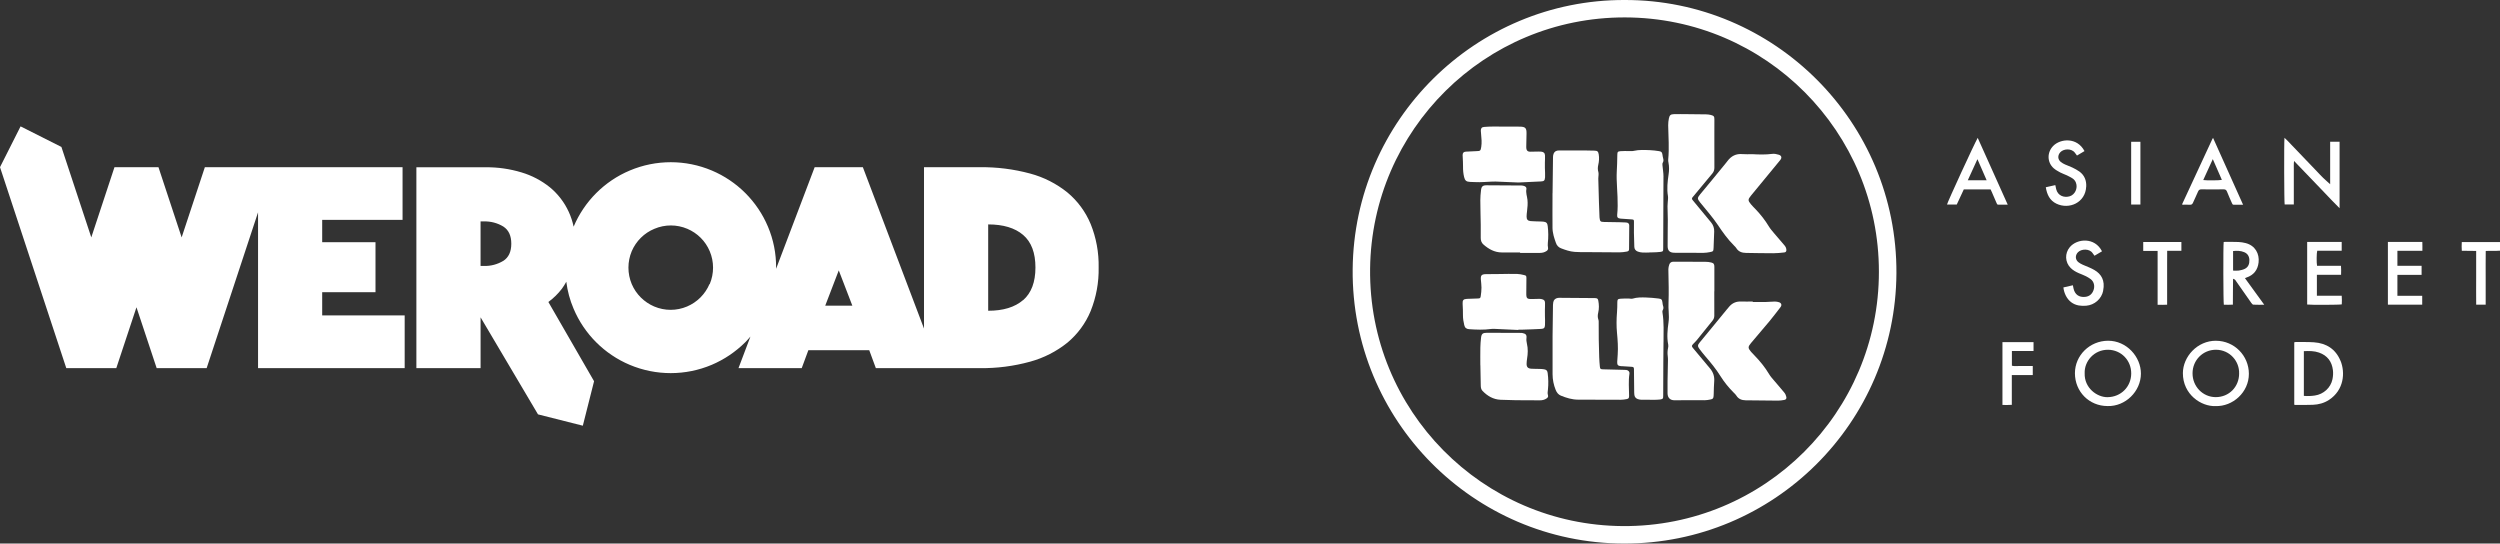 <?xml version="1.0" encoding="UTF-8"?>
<svg id="Livello_1" data-name="Livello 1" xmlns="http://www.w3.org/2000/svg" viewBox="0 0 851.67 185.17">
  <rect x="0" y="0" width="851.67" height="185.17" fill="#333333" stroke="none"/>
  <defs>
    <style>
      .cls-1 {
        fill: #fff;
      }
    </style>
  </defs>
  <g>
    <path class="cls-1" d="m371.55,76.31c-1.73-4.16-4.44-7.85-7.9-10.73-3.75-3.02-8.08-5.22-12.72-6.46-5.6-1.51-11.39-2.24-17.19-2.16h-18.96v54.97l-20.83-54.97h-16.42l-13.14,34.61v-.43c.04-4.77-.91-9.52-2.77-13.92-3.63-8.63-10.51-15.5-19.14-19.14-8.93-3.76-18.99-3.76-27.92,0-8.63,3.63-15.5,10.51-19.14,19.14h0c-.37-1.74-.92-3.43-1.66-5.04-1.48-3.24-3.67-6.09-6.41-8.36-2.87-2.31-6.16-4.04-9.69-5.09-3.96-1.2-8.08-1.79-12.22-1.75h-23.59v68.42h21.87v-17.3l19.56,33.06,15.27,3.86,3.83-15.15-15.57-27c1.75-1.27,3.31-2.8,4.62-4.52.55-.75,1.04-1.55,1.49-2.37.4,3.16,1.22,6.24,2.47,9.16,3.63,8.64,10.51,15.51,19.14,19.15,8.93,3.76,18.99,3.76,27.92,0,4.27-1.81,8.15-4.43,11.44-7.7.62-.62,1.19-1.28,1.76-1.94l-4.07,10.76h21.54l2.26-6.11h20.74l2.25,6.11h35.4c5.8.08,11.59-.66,17.19-2.21,4.64-1.27,8.98-3.49,12.72-6.51,3.45-2.89,6.15-6.57,7.87-10.73,1.89-4.71,2.82-9.75,2.72-14.83.1-5.07-.82-10.12-2.72-14.82m-200.09,12.55c-2,1.21-4.3,1.81-6.63,1.74h-1.12v-15.17h1.12c2.33-.07,4.63.53,6.63,1.74,1.81,1.17,2.72,3.11,2.72,5.85s-.91,4.68-2.72,5.85m70.24,7.9c-1.47,3.44-4.2,6.18-7.64,7.64-3.58,1.52-7.61,1.52-11.2,0-3.44-1.47-6.19-4.2-7.65-7.64-1.5-3.58-1.5-7.61,0-11.2,1.48-3.45,4.25-6.2,7.73-7.63,3.58-1.52,7.61-1.52,11.2,0,3.45,1.46,6.19,4.19,7.64,7.64,1.51,3.58,1.51,7.61,0,11.2m39.35,7.34l4.61-12.01,4.62,12.01h-9.23Zm67.41-1.9c-2.81,2.43-6.78,3.65-11.9,3.64v-29.41c5.13,0,9.1,1.19,11.9,3.58,2.81,2.4,4.2,6.11,4.2,11.09s-1.4,8.7-4.2,11.14"/>
    <polygon class="cls-1" points="109.76 107.44 109.76 99.54 127.92 99.54 127.92 82.51 109.76 82.51 109.76 74.91 137.14 74.91 137.14 56.95 87.91 56.95 87.91 56.95 69.79 56.95 61.88 80.87 53.98 56.95 39 56.95 31.1 80.87 20.92 50.06 7.01 43.05 0 56.95 22.58 125.41 39.62 125.41 46.49 104.68 53.37 125.41 70.4 125.41 87.91 72.33 87.91 125.41 137.86 125.41 137.86 107.44 109.76 107.44"/>
  </g>
  <g>
    <path class="cls-1" d="m553.48,0c-50.71-.14-92.21,40.9-92.67,91.72-.47,51.36,41.03,93.33,92.39,93.45,51.21.12,92.59-41.29,92.85-92.1C646.31,41.54,604.47-.1,553.48,0Zm-.62,179.22c-47.8-.29-86.65-39.37-86.11-87.67.54-47.28,39.04-85.7,86.83-85.62,48.05.09,86.54,39.1,86.5,86.65.03,47.85-38.93,86.94-87.22,86.64Z"/>
    <path class="cls-1" d="m797.02,48.31v22.62c-1.85-1.8-3.5-3.6-5.19-5.35-1.71-1.77-3.41-3.55-5.11-5.33-1.7-1.77-3.4-3.54-5.21-5.42-.15,1.11-.06,2.08-.08,3.03-.01.98,0,1.95,0,2.93v8.87h-3.12c-.17-.66-.24-21.07-.06-22.72.86.74,1.53,1.54,2.26,2.28.73.74,1.44,1.5,2.16,2.25.73.77,1.47,1.54,2.21,2.31.72.75,1.44,1.5,2.16,2.25.74.77,1.47,1.54,2.21,2.31.72.75,1.41,1.52,2.16,2.24.76.74,1.57,1.42,2.4,2.18v-14.47h3.22Z"/>
    <path class="cls-1" d="m754.96,116.08c-6.45-.04-11.3,5.48-11.32,11.02-.03,7.31,6.28,11.44,11.11,11.24,5.86.2,11.38-4.68,11.37-11-.01-6.2-4.98-11.21-11.16-11.25Zm7.84,11.18c-.01,4.55-3.45,8.03-7.96,8.03-4.4,0-7.92-3.61-7.91-8.12,0-4.49,3.56-8.05,8-8.02,4.75.03,8.03,3.99,7.86,8.12Z"/>
    <path class="cls-1" d="m718.12,116.08c-6.21.04-11.25,4.97-11.26,11.06,0,6.3,4.86,11.2,11.14,11.19,6.05.18,11.32-4.99,11.34-11.04.02-5.73-4.87-11.25-11.22-11.21Zm-.08,19.23c-3.67.06-8.02-3.16-7.86-8.15-.16-4.07,3.2-8.05,7.97-8.01,4.47.04,7.93,3.62,7.89,8.12-.04,4.53-3.53,7.96-8,8.03Z"/>
    <path class="cls-1" d="m797.32,122.89c-1.64-3.97-4.8-5.98-9.03-6.28-2.07-.14-4.15-.08-6.22-.1-.16,0-.33.06-.49.1v21.26c.13.04.22.08.3.08,2.01,0,4.03.03,6.05-.05,1.95-.08,3.79-.57,5.46-1.65,5.16-3.36,5.6-9.34,3.95-13.36Zm-2.72,6.29c-.59,2.92-3.05,5.13-6,5.56-1.23.18-2.46.24-3.75.12v-15.23c1.79-.09,3.51-.1,5.16.48,2.84.99,4.39,3.05,4.74,5.98.12,1.01.06,2.08-.15,3.09Z"/>
    <path class="cls-1" d="m764.78,94.76c.24-.1.37-.16.51-.21,2.48-.83,3.85-2.59,4.14-5.15.33-2.94-1.12-5.74-4.41-6.59-.8-.2-1.63-.34-2.45-.37-1.54-.07-3.08-.03-4.62-.04-.14,0-.28.04-.41.05-.19,1.07-.14,20.69.05,21.36,1.01,0,2.02.06,3.08-.03.07-2.96-.03-5.82.06-8.82.32.14.51.19.65.31.15.13.25.33.37.5,1.73,2.48,3.45,4.96,5.2,7.43.17.25.45.58.69.59,1.17.06,2.34.03,3.72.03-2.24-3.1-4.37-6.03-6.58-9.07Zm-2.07-2.59c-.6.09-1.23.02-1.97.02v-6.67c1.32-.14,2.57-.12,3.78.38,1.16.48,1.72,1.4,1.77,2.63.05,1.3-.32,2.44-1.55,3.05-.62.31-1.34.47-2.03.59Z"/>
    <path class="cls-1" d="m753.92,46.96c-.15.25-.23.37-.29.5-3.42,7.36-6.83,14.72-10.24,22.08,0,.01.02.05.03.08.01.02.03.04.08.12.83,0,1.69-.04,2.54.01.57.03.84-.21,1.05-.7.54-1.25,1.16-2.47,1.68-3.72.25-.61.57-.85,1.25-.83,2.49.04,4.98.04,7.47,0,.63-.01.95.19,1.18.78.52,1.32,1.11,2.62,1.68,3.92.12.27.21.55.6.55,1-.01,2,0,3.2,0-3.45-7.68-6.82-15.17-10.23-22.77Zm-3.35,14.38c1.06-2.33,2.11-4.63,3.26-7.13,1.09,2.49,2.08,4.77,3.09,7.07-.72.19-5.17.23-6.34.06Z"/>
    <path class="cls-1" d="m673.74,46.97c-1.22,2.14-10.36,22-10.46,22.72h3.32c.8-1.72,1.61-3.45,2.4-5.16h9.13c.14.3.28.58.41.88.54,1.25,1.08,2.5,1.62,3.75.11.27.19.57.58.57,1.02,0,2.05,0,3.23,0-3.43-7.66-6.8-15.17-10.23-22.77Zm-3.37,14.43c1.09-2.4,2.15-4.7,3.28-7.18,1.08,2.48,2.09,4.79,3.13,7.18h-6.42Z"/>
    <path class="cls-1" d="m797.77,103.69c-.7.18-10.75.22-11.79.05v-21.31h11.76v2.99h-8.33c-.23.7-.27,4.15-.06,5.14h8.15c.1,1.03.05,1.98.03,3.05h-8.24v7.14h8.46c.09,1.03.06,1.99.02,2.93Z"/>
    <path class="cls-1" d="m816.72,85.43v5.13h8.24v3.07h-8.24v7.13c2.8.03,5.6,0,8.45.02v3h-11.69v-21.35h11.73c.05.97.02,1.93.02,3h-8.51Z"/>
    <path class="cls-1" d="m710.7,63.56c-.23,5.47-5.81,7.93-10.16,5.82-2.26-1.09-3.21-3.12-3.6-5.59,1.09-.24,2.14-.48,3.24-.73.11.5.19.93.29,1.36.54,2.27,2.7,3.02,4.58,2.46,1.85-.55,2.86-2.77,2.16-4.63-.24-.63-.65-1.15-1.21-1.5-.6-.37-1.23-.7-1.87-1.01-.75-.35-1.55-.6-2.28-.99-.78-.42-1.57-.86-2.23-1.44-2.28-2.03-2.3-5.41-.16-7.6,2.43-2.49,8.12-3.07,10.66,1.76-.87.52-1.7,1.01-2.56,1.52-.26-.35-.47-.62-.68-.91-1.14-1.62-3.86-1.44-4.98-.24-.98,1.06-.95,2.46.17,3.35.43.35.94.61,1.45.85.8.37,1.66.64,2.46,1.03.82.4,1.65.83,2.39,1.36,1.73,1.25,2.43,3.03,2.34,5.11Z"/>
    <path class="cls-1" d="m716.49,99.05c-.57,2.79-2.95,4.86-5.79,5.1-.85.07-1.73.06-2.56-.09-1.98-.37-3.44-1.52-4.37-3.32-.43-.85-.71-1.75-.84-2.82,1.05-.24,2.1-.48,3.23-.74.08.41.14.75.22,1.09.46,2.06,1.84,3.07,3.94,2.87,1.45-.14,2.4-.95,2.88-2.3.5-1.41.15-2.86-.93-3.72-.57-.46-1.24-.8-1.9-1.13-.72-.36-1.48-.62-2.21-.94-1.01-.44-1.96-.98-2.75-1.77-1.95-1.93-2.06-4.98-.29-7.09,2.5-2.97,8.51-3.45,10.97,1.42-.83.49-1.67.98-2.56,1.51-.23-.32-.45-.59-.64-.88-1.09-1.63-3.85-1.48-4.99-.31-.98,1.01-.97,2.47.11,3.36.45.37.99.64,1.52.89.72.34,1.48.6,2.21.93.59.26,1.19.54,1.75.87,2.34,1.37,3.71,3.52,2.98,7.05Z"/>
    <path class="cls-1" d="m685.39,119.59v4.99c.77.23,1.57.09,2.35.11.77.02,1.54,0,2.31,0h2.45v3.08h-7.14v10.14c-1.08.1-2.1.04-3.19.04v-21.39h10.59v3.02h-7.36Z"/>
    <path class="cls-1" d="m743.13,82.44v3h-4.84c-.04,1.58-.01,3.08-.02,4.58,0,1.54,0,3.08,0,4.63v9.15c-1.1.08-2.12.04-3.24.03v-18.35h-4.9v-3.03h13Z"/>
    <path class="cls-1" d="m851.67,82.46v2.94c-1.56.14-3.15-.02-4.86.1-.05,3.04-.01,6.08-.02,9.12,0,3.02,0,6.04,0,9.18h-3.23c-.04-3.04-.01-6.08-.01-9.12,0-3.02,0-6.04,0-9.19-1.63-.07-3.22,0-4.89-.05-.09-.99-.05-1.95-.01-2.97h13.03Z"/>
    <rect class="cls-1" x="726.02" y="48.3" width="3.15" height="21.38"/>
    <path class="cls-1" d="m576.81,66.94c-.57.68-.56.79.03,1.49,2.05,2.45,4.1,4.92,6.12,7.4.71.88,1.05,1.93,1.01,3.06-.05,1.87-.12,3.74-.21,5.6-.05,1.09-.14,1.19-1.22,1.39-.72.14-1.47.25-2.2.26-3.29.01-6.59-.01-9.88-.03-1.59-.01-2.34-.66-2.35-2.24-.02-3.02.06-6.05.06-9.07,0-1.51-.1-3.02-.1-4.53,0-.8.12-1.59.16-2.39.02-.35.05-.72-.01-1.06-.42-2.49-.14-4.96.22-7.43.2-1.32.22-2.66-.04-3.98-.07-.35-.13-.71-.09-1.06.38-3.88.05-7.76-.01-11.64-.01-.79.08-1.6.24-2.38.22-1.08.6-1.41,1.71-1.44,1.54-.04,3.09-.01,4.63,0,2.11.02,4.21.03,6.32.07.56.01,1.12.07,1.66.21,1.04.28,1.18.5,1.18,1.57,0,1.54-.01,3.09-.01,4.63v3.65c0,2.67-.02,5.34.01,8.01,0,.78-.17,1.44-.68,2.05-2.19,2.62-4.35,5.25-6.54,7.87Z"/>
    <path class="cls-1" d="m584,99.24c0,2.76-.01,5.52.01,8.28,0,.66-.2,1.2-.61,1.71-1.79,2.21-3.56,4.44-5.36,6.65-.37.46-.82.86-1.22,1.29-.58.62-.57.8-.05,1.43,1.94,2.32,3.86,4.65,5.81,6.96,1.09,1.3,1.54,2.76,1.39,4.45-.12,1.36-.11,2.73-.16,4.09-.01.27-.01.53-.04.8-.07.81-.23,1.03-1.05,1.19-.67.14-1.35.26-2.02.26-3.41.02-6.82-.06-10.23.01-1.43.03-2.37-.8-2.39-2.34-.01-1.37-.01-2.73,0-4.09.04-2.43.1-4.86.14-7.29,0-.45-.01-.89-.07-1.33-.13-.92-.09-1.83.1-2.74.08-.37.13-.78.06-1.14-.51-2.55-.25-5.07.1-7.61.17-1.19.15-2.43.06-3.63-.07-.98-.1-1.94-.06-2.92.07-1.81.07-3.61.06-5.42-.01-2.04-.1-4.09-.11-6.14,0-.52.14-1.05.3-1.55.19-.62.66-.98,1.32-1,.59-.02,1.19,0,1.78,0,3.06,0,6.11,0,9.17.03.68,0,1.37.06,2.02.23.88.23,1.08.57,1.08,1.48,0,2.79,0,5.58,0,8.36h-.01Z"/>
    <path class="cls-1" d="m555.03,77c0,2.58-.03,5.16-.06,7.73,0,.66-.13.85-.8.98-.81.14-1.64.26-2.46.26-3.85,0-7.71-.04-11.56-.08-1.24,0-2.49.01-3.73-.08-1.61-.12-3.13-.65-4.62-1.22-.88-.34-1.47-.98-1.76-1.88-.25-.79-.57-1.56-.76-2.37-.2-.86-.38-1.75-.39-2.62-.04-3.55,0-7.11,0-10.66v-1.25h.02c.05-4.09.09-8.18.15-12.27,0-.41.07-.84.22-1.21.31-.78.98-1.07,1.78-1.07,2.82,0,5.63-.02,8.45-.01,1.22,0,2.43.04,3.65.07,1.02.03,1.31.26,1.48,1.28.2,1.21.11,2.43-.17,3.62-.19.83-.2,1.63.06,2.45.1.32.04.69.04,1.04-.01.39-.09.77-.08,1.15.06,2.67.13,5.33.22,7.99.05,1.69.12,3.38.19,5.07,0,.09.01.17.02.26.14,1.25.29,1.41,1.54,1.44,1.81.04,3.62.06,5.43.09.68.01,1.36.03,2.04.08.8.06,1.12.39,1.12,1.2Z"/>
    <path class="cls-1" d="m555.1,127.32c-.39,2.51-.13,5.03-.12,7.54,0,.76-.16.97-.87,1.11-.67.13-1.35.22-2.03.22-4.83,0-9.67-.01-14.5-.04-2.05-.01-3.97-.6-5.85-1.37-.87-.35-1.4-1.07-1.75-1.92-.7-1.72-1.06-3.52-1.07-5.37-.01-3.74,0-7.47,0-13.01.03-2.34.08-6.49.14-10.64,0-.3.04-.59.1-.88.16-.87.73-1.32,1.57-1.47.17-.03.36-.04.53-.03,3.95.03,7.89.06,11.83.09.14,0,.3,0,.44.01.68.07.85.23.98.93.24,1.32.28,2.65-.03,3.97-.2.83-.25,1.64.05,2.45.07.19.1.41.1.61-.02,4.05.03,8.1.18,12.16.04,1.07.11,2.13.22,3.19.09.83.22.93,1.08.95,2.25.07,4.51.11,6.76.17.39.01.78,0,1.15.04.71.1,1.19.59,1.09,1.28Z"/>
    <path class="cls-1" d="m608.57,85.07c.01.56-.16.86-.73.93-1.24.14-2.48.27-3.72.27-3.11,0-6.22-.06-9.34-.11-1.37-.02-2.56-.42-3.32-1.69-.17-.27-.42-.5-.65-.73-2.17-2.14-3.92-4.6-5.6-7.11-.86-1.28-1.81-2.49-2.77-3.7-1.07-1.35-2.21-2.64-3.28-3.99-.98-1.24-.97-1.5,0-2.7,1.44-1.77,2.92-3.52,4.37-5.28,1.47-1.79,2.93-3.58,4.39-5.37.19-.23.37-.46.55-.7,1.28-1.72,2.93-2.6,5.14-2.39,1.09.1,2.19.02,3.29.02,2.28.13,4.56.2,6.84-.1.73-.1,1.54.08,2.26.3.94.29,1.1,1.04.47,1.81-3.31,4.04-6.63,8.06-9.95,12.09-1.09,1.32-1.11,1.68-.02,2.98.51.62,1.09,1.17,1.64,1.75,1.68,1.77,3.18,3.67,4.44,5.77.5.83,1.16,1.57,1.78,2.32,1.16,1.39,2.35,2.75,3.53,4.12.37.44.65.92.66,1.52Z"/>
    <path class="cls-1" d="m607.82,136.25c-.7.12-1.41.24-2.11.23-3.68-.01-7.35-.06-11.03-.11-1.32-.02-2.44-.43-3.17-1.62-.23-.37-.57-.68-.89-.99-1.7-1.71-3.22-3.56-4.5-5.61-1.5-2.4-3.27-4.58-5.12-6.71-.7-.81-1.36-1.65-2-2.5-.73-.98-.72-1.34.04-2.28,1.36-1.68,2.75-3.34,4.13-5.01,1.71-2.08,3.42-4.17,5.13-6.26.3-.37.6-.73.92-1.08,1.05-1.14,2.34-1.65,3.89-1.59,1.34.05,2.67,0,4,0v.16c1.48,0,2.97.02,4.45,0,1.03-.02,2.07-.14,3.1-.15.46,0,.95.09,1.39.23.83.26,1.05.99.51,1.68-1.23,1.59-2.44,3.2-3.72,4.75-2.08,2.51-4.22,4.98-6.32,7.47-1.09,1.29-1.09,1.7,0,2.99.36.43.76.83,1.16,1.23,1.89,1.94,3.59,4.02,4.98,6.36.5.83,1.17,1.57,1.8,2.31,1.14,1.36,2.34,2.69,3.45,4.07.32.39.53.93.64,1.43.12.56-.16.91-.73,1.01Z"/>
    <path class="cls-1" d="m566.69,60.23c0,8.12-.06,16.24-.09,24.36,0,.98-.03,1.09-.99,1.23-.96.14-1.95.12-2.92.16-.27.01-.53,0-.8,0v.05c-.8,0-1.6.04-2.4-.01-.52-.03-1.06-.13-1.55-.32-.72-.27-1.16-.82-1.18-1.62-.06-1.6-.11-3.2-.13-4.8-.02-1.24.01-2.49.01-3.73,0-.67-.08-.76-.77-.81-1.24-.1-2.49-.16-3.73-.26-.93-.07-1.31-.4-1.22-1.26.43-4.09-.05-8.17-.17-12.26-.05-1.71.1-3.43.15-5.15.03-1.04.04-2.07.07-3.11.03-.93.13-1.11,1.06-1.2.97-.09,1.95-.03,2.92-.04.53,0,1.08.06,1.59-.06,1.88-.44,3.78-.31,5.67-.24.98.03,1.95.18,2.92.32.89.13,1.07.35,1.22,1.25.06.38.1.77.21,1.13.17.57.2,1.08-.13,1.62-.13.22-.1.56-.08.85.11,1.29.35,2.59.35,3.88Z"/>
    <path class="cls-1" d="m566.7,116.61c0,2.37-.05,4.74-.06,7.11-.02,3.68-.03,7.35-.04,11.03,0,1.05-.07,1.19-1.09,1.35-.76.11-1.54.08-2.3.1-.39.01-.77,0-1.16,0v-.02c-1.01,0-2.01.02-3.02-.01-.38-.01-.77-.1-1.13-.23-.63-.23-1.02-.7-1.12-1.38-.04-.26-.06-.53-.06-.79-.03-2.55-.05-5.1-.08-7.64,0-.12,0-.24,0-.36-.03-.64-.13-.76-.79-.81-1.03-.08-2.07-.13-3.1-.2-.18-.01-.36,0-.53-.02-1.02-.09-1.32-.39-1.29-1.39.03-.86.1-1.71.17-2.57.17-2.47-.01-4.91-.24-7.37-.22-2.34-.19-4.67,0-7.01.1-1.12.1-2.25.11-3.38.01-.92.1-1.16.99-1.25.99-.11,2-.05,3-.06.41,0,.86.14,1.23.02,1.51-.46,3.05-.43,4.59-.38,1.39.04,2.78.17,4.16.34,1.12.13,1.26.34,1.42,1.45.04.29.05.6.14.88.21.58.29,1.12-.07,1.69-.13.2-.12.52-.08.77.55,3.36.35,6.74.36,10.12Z"/>
    <path class="cls-1" d="m527.35,134.68c.16.45-.1.8-.47,1.05-.68.47-1.45.65-2.27.65-2.73-.01-5.46-.01-8.18-.04-1.75-.02-3.5-.07-5.24-.15-2.48-.11-4.46-1.28-6.14-3.02-.48-.5-.59-1.14-.6-1.81-.03-2.31-.09-4.62-.13-6.93h-.02c0-2.02-.03-4.03.01-6.05.02-1.09.11-2.19.23-3.28.14-1.36.58-1.73,1.97-1.73,3.83,0,7.65.03,11.48.04.21,0,.42-.01.62.04.91.21,1.58.42,1.41,1.72-.08.6,0,1.25.14,1.85.42,1.74.35,3.47.06,5.21-.09.53-.13,1.06-.15,1.59-.05,1.18.39,1.7,1.58,1.79.95.07,1.9.04,2.84.07.5.02,1.01.04,1.5.12.83.14,1.14.46,1.25,1.27.25,1.89.29,3.78.09,5.68-.07.64-.2,1.28.03,1.93Z"/>
    <path class="cls-1" d="m527.36,84.36c.09.52-.08.87-.48,1.14-.71.49-1.51.66-2.36.66-2.23,0-4.45,0-6.67,0v-.16c-2.08,0-4.15,0-6.23,0-2.45-.01-4.44-1.12-6.23-2.68-.66-.57-.95-1.33-.95-2.22.01-1.51.02-3.02,0-4.54-.04-2.78-.13-5.56-.14-8.34,0-1.12.1-2.25.23-3.37.14-1.33.59-1.74,1.89-1.73,3.97,0,7.95.04,11.92.07.32,0,.65.09.95.19.47.16.8.54.71,1.01-.26,1.28.23,2.46.36,3.69.13,1.28.02,2.54-.14,3.81-.08.62-.15,1.24-.16,1.86-.02,1.01.41,1.5,1.41,1.57,1.09.09,2.19.09,3.29.13.33.01.66.01.98.05,1.03.11,1.4.47,1.52,1.51.23,1.92.25,3.84.04,5.77-.06.52-.03,1.06.06,1.58Z"/>
    <path class="cls-1" d="m526.33,110.75c-.06.98-.36,1.24-1.35,1.3-2.1.12-4.2.18-6.31.25-.47.02-.95,0-1.42,0,0,.04,0,.08,0,.11-2.66-.13-5.33-.26-7.99-.37-.44-.02-.89-.03-1.33.03-2.48.35-4.96.24-7.45.07-.91-.06-1.45-.46-1.66-1.4-.25-1.1-.45-2.19-.44-3.33.02-1.3-.04-2.6-.11-3.91-.07-1.22.24-1.63,1.47-1.69,1.25-.06,2.49-.08,3.74-.13.7-.03.85-.1.96-.79.15-.96.24-1.94.25-2.91,0-.89-.13-1.77-.2-2.66-.12-1.5.2-1.89,1.68-1.93,1.54-.03,3.09-.03,4.63-.04,1.99-.02,3.97-.08,5.96-.04.82.02,1.64.2,2.44.39.73.17.8.29.8,1.06,0,1.66-.02,3.32-.04,4.98-.03,1.98.18,2.18,2.19,2.12.74-.03,1.48-.04,2.22-.05.29,0,.6.03.88.1.78.19,1.07.5,1.09,1.29.03.77-.03,1.54-.04,2.31,0,.71,0,1.42.01,2.12.01,1.03.09,2.07.02,3.1Z"/>
    <path class="cls-1" d="m526.34,60.47c-.07,1.06-.35,1.28-1.38,1.34-2.64.13-5.27.25-7.71.36-2.69-.11-5.17-.23-7.66-.32-.73-.03-1.47.03-2.21.06-1.12.05-2.25.14-3.37.15-1.06.01-2.13-.06-3.2-.09-1.25-.04-1.75-.45-2.04-1.67-.27-1.16-.38-2.33-.36-3.52.02-1.12-.07-2.25-.11-3.37,0-.18-.03-.36-.03-.53.01-.8.29-1.16,1.1-1.22,1.18-.09,2.37-.14,3.55-.17,1.37-.03,1.49-.1,1.7-1.47.22-1.45.09-2.9-.06-4.35-.04-.38-.09-.77-.09-1.15,0-.83.32-1.22,1.14-1.28,1-.08,2.01-.13,3.02-.13,3.02,0,6.05,0,9.07.03,1.96.01,2.39.48,2.34,2.44-.04,1.48-.07,2.96-.09,4.45,0,.29.01.6.1.88.19.6.68.78,1.26.77.92-.01,1.84-.04,2.76-.05.32,0,.65,0,.98.03.82.09,1.25.47,1.29,1.31.04.8-.03,1.59-.04,2.4-.01.62-.01,1.24,0,1.85.02,1.09.12,2.19.06,3.28Z"/>
  </g>
</svg>